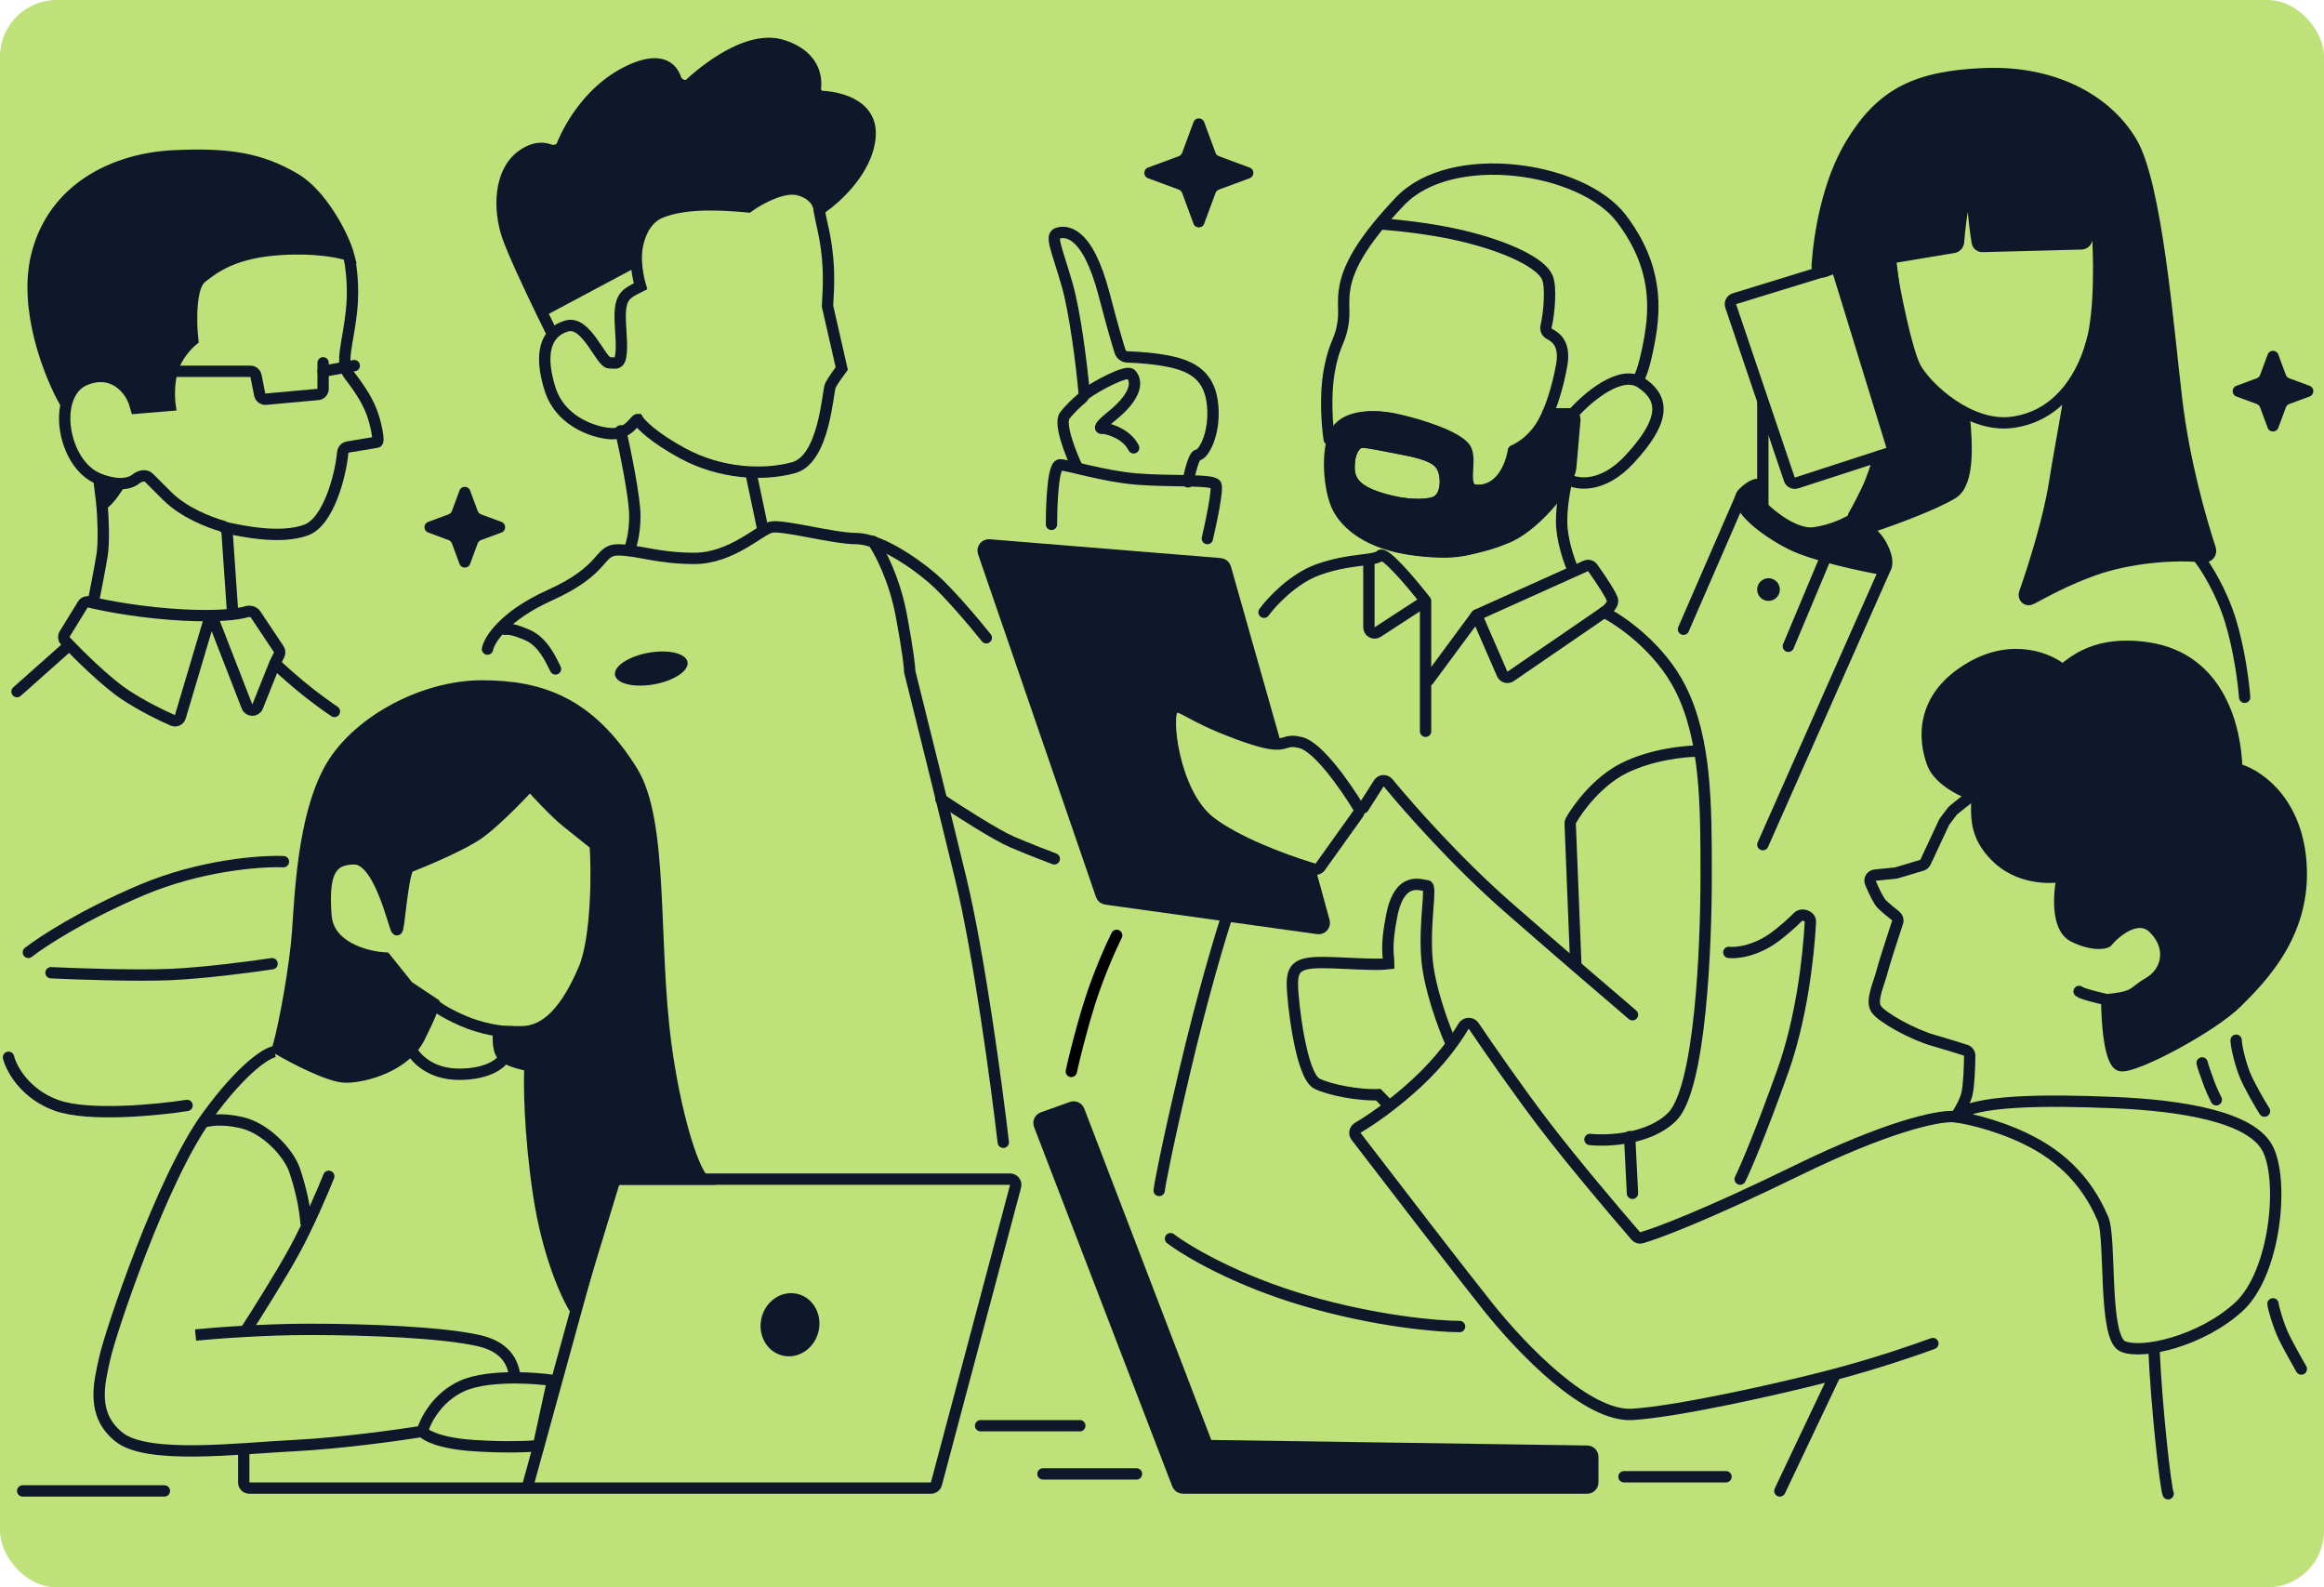 <svg width="410" height="280" viewBox="0 0 410 280" fill="none" xmlns="http://www.w3.org/2000/svg">
<rect width="410" height="280" rx="10" fill="#BEE179"/>
<path d="M43 256V261.5C43 262.052 43.448 262.5 44 262.5H93M93 262.5H164.231C164.685 262.5 165.081 262.195 165.198 261.757L179.166 209.257C179.334 208.622 178.856 208 178.199 208H108.762C108.312 208 107.917 208.301 107.798 208.735L93 262.5Z" stroke="#0F172A" stroke-width="2"/>
<path d="M207.753 261.859L183.368 198.456C183.166 197.932 183.436 197.344 183.965 197.155L189.08 195.329C189.591 195.146 190.155 195.405 190.35 195.912L212.758 254.368C212.904 254.75 213.268 255.004 213.677 255.01L280.015 255.986C280.561 255.994 281 256.439 281 256.985V261.5C281 262.052 280.552 262.5 280 262.5H208.687C208.273 262.5 207.902 262.245 207.753 261.859Z" fill="#0F172A" stroke="#0F172A" stroke-width="2"/>
<ellipse cx="139.371" cy="233.684" rx="5.167" ry="5.597" transform="rotate(14.049 139.371 233.684)" fill="#0F172A"/>
<path d="M61 190C58.2 190 51.833 186.667 49 185C50.333 180.333 52.1 170.1 52.5 164.5C53 157.5 53.5 144.5 58 136C62.5 127.5 74.5 121 85 121C95.5 121 104 124 111.5 136C117.125 145 115 166 117.5 184.5C119.045 195.931 122 205.833 124 208H108.5L101.5 231C100 228.667 96.6 221.3 95 210.5C93.4 199.7 93.333 191 93.5 188C92.5 187.833 90.2 187.3 89 186.5C87.8 185.7 87.833 183.167 88 182H92C96.5 182 100 178 103 171C105.4 165.4 105.333 153 105 149L100 145C98 143.4 94.833 140 93.5 138.5C91.667 140.5 87.3 145 84.5 147C81.7 149 75 151.833 72 153C70.833 155.5 70.4 164.4 70 164C69.5 163.5 67 151.5 62.5 151.5C58 151.5 57 154.5 57.5 161.5C57.9 167.1 64.667 168.833 68 169L72 174L76.5 177C76.5 177.5 76 179 74 183C71.5 188 64.5 190 61 190Z" fill="#0F172A" stroke="#0F172A" stroke-width="2"/>
<path d="M76.5 177C76.667 177.333 77.9 178.4 81.5 180C85.1 181.6 88.667 182 90 182H90.5" stroke="#0F172A" stroke-width="2"/>
<path d="M72.5 185C73.167 186.5 75.8 189.5 81 189.5C86.2 189.5 88.5 187.5 89 186.5" stroke="#0F172A" stroke-width="2"/>
<path d="M48.5 185.5C47.167 185.667 42.9 188.2 36.5 197C28.5 208 19.5 235 18.5 239.5C17.5 244 16 249.5 21 253.5C26 257.5 42 255.5 52 255C60 254.6 70.333 253.167 74.5 252.5M74.5 252.5C75 250.667 77.1 246.5 81.5 244.5C83.985 243.37 87.65 243.038 91 243.053M74.5 252.5C75 253.167 77.5 254.6 83.5 255C89.5 255.4 93.667 255.167 95 255L97.5 243.5C95.977 243.282 93.582 243.065 91 243.053M91 243.053C90.5 242.5 91 238 84.5 236.5C78 235 64.5 234.5 54.5 234.5C46.5 234.5 37.833 235.167 34.5 235.5" stroke="#0F172A" stroke-width="2"/>
<path d="M58.928 207.871C59.134 207.359 58.884 206.777 58.371 206.572C57.859 206.366 57.277 206.616 57.072 207.129L58.928 207.871ZM44.34 235.043C46.174 232.208 50.459 225.414 52.878 220.979L51.122 220.021C48.742 224.386 44.493 231.125 42.66 233.957L44.34 235.043ZM52.878 220.979C55.306 216.527 57.923 210.384 58.928 207.871L57.072 207.129C56.077 209.616 53.494 215.673 51.122 220.021L52.878 220.979Z" fill="#0F172A"/>
<path d="M35.5 198C36.833 197.667 38.9 197.2 42.5 198C47 199 51 203.5 52 206.5C53 209.5 53.833 213 54 216" stroke="#0F172A" stroke-width="2"/>
<path d="M347.771 117.697C355.187 113.431 361.594 116.243 363.871 118.181C365.822 116.727 369.821 112.902 378.995 114.304C391.68 116.243 394.445 128.683 394.608 135.63C397.86 136.438 404.658 140.671 405.829 151.14C407.293 164.227 398.999 172.467 394.608 176.829C390.217 181.191 376.556 188.462 374.116 187.977C372.165 187.589 371.677 180.06 371.677 176.344C377.044 175.86 376.263 174.987 378.995 173.436C382.41 171.497 383.386 167.135 379.971 163.742C377.239 161.028 373.303 164.227 371.677 166.166C371.026 166.489 368.945 166.747 365.822 165.196C362.7 163.645 363.22 157.441 363.871 154.533C361.594 155.018 356.065 155.018 352.161 151.14C348.258 147.263 348.746 143.87 348.746 140.477C346.632 139.831 342.111 137.763 340.94 134.661C339.477 130.783 338.501 123.028 347.771 117.697Z" fill="#0F172A"/>
<path d="M371.677 176.344C377.044 175.86 376.263 174.987 378.995 173.436C382.41 171.497 383.386 167.135 379.971 163.742C377.239 161.028 373.303 164.227 371.677 166.166C371.026 166.489 368.945 166.747 365.822 165.196C362.7 163.645 363.22 157.441 363.871 154.533C361.594 155.018 356.065 155.018 352.161 151.14C348.258 147.263 348.746 143.87 348.746 140.477C346.632 139.831 342.111 137.763 340.94 134.661C339.477 130.783 338.501 123.028 347.771 117.697C355.187 113.431 361.594 116.243 363.871 118.181C365.822 116.727 369.821 112.902 378.995 114.304C391.68 116.243 394.445 128.683 394.608 135.63C397.86 136.438 404.658 140.671 405.829 151.14C407.293 164.227 398.999 172.467 394.608 176.829C390.217 181.191 376.556 188.462 374.116 187.977C372.165 187.589 371.677 180.06 371.677 176.344ZM371.677 176.344C370.213 176.021 367.188 175.278 366.798 174.89" stroke="#0F172A" stroke-width="2" stroke-linecap="round"/>
<path d="M347 141L344.599 142.921C344.533 142.973 344.474 143.034 344.424 143.102L343.062 144.917C343.021 144.972 342.985 145.032 342.956 145.094L339.69 152.094C339.569 152.352 339.344 152.547 339.071 152.629L334.592 153.972C334.531 153.991 334.468 154.003 334.404 154.01L330.793 154.371C330.14 154.436 329.727 155.102 329.979 155.708C330.566 157.118 331.397 158.897 332 159.5C332.618 160.118 333.672 160.974 334.428 161.562C334.768 161.827 334.909 162.274 334.773 162.682C333.881 165.375 332.367 170.034 332 171.5C331.5 173.5 330 176.5 331 178C332 179.5 337.5 182.5 341 183.5C343.303 184.158 345.539 184.861 346.816 185.276C347.226 185.408 347.501 185.789 347.496 186.22C347.473 188.242 347.354 191.585 347 193C346.676 194.294 345.895 195.676 345.343 196.509C345.14 196.817 344.776 196.962 344.407 196.957C341.499 196.919 332.918 198.726 317 206.5C301.051 214.289 292.468 217.521 289.576 218.349C289.221 218.45 288.85 218.328 288.608 218.049C285.077 213.972 277.506 205.047 272.5 198.5C267.931 192.526 262.771 185.084 260.003 180.992C259.563 180.342 258.554 180.411 258.157 181.088C256.776 183.439 254.073 187.24 250 191C245.66 195.006 241.715 197.665 239.56 198.92C239.017 199.236 238.851 199.958 239.233 200.456C245.515 208.653 257.887 224.734 262.5 230.5C268.5 238 280 250 288 249.5C296 249 314 245 323.5 242.5C331.1 240.5 338.333 238 341 237" stroke="#0F172A" stroke-width="2" stroke-linecap="round"/>
<path d="M323.5 243L314 263" stroke="#0F172A" stroke-width="2" stroke-linecap="round"/>
<path d="M382.5 263.5C382.1 262.7 380.5 249 380 238" stroke="#0F172A" stroke-width="2" stroke-linecap="round"/>
<path d="M359.5 202C353.9 198.8 347.5 197.333 345 197C348 194 361 194 373 194.5C385 195 397 197 400 202.5C403 208 401.5 224.5 395 230.5C388.5 236.5 378 239 374.5 237.5C371 236 372.5 218.5 371 215C369.5 211.5 366.5 206 359.5 202Z" stroke="#0F172A" stroke-width="2"/>
<path d="M388.5 187.5C388.667 188.333 389.1 189.3 389.5 190.5C389.9 191.7 390.5 193 391 194" stroke="#0F172A" stroke-width="2" stroke-linecap="round"/>
<path d="M394.5 183.5C394.5 184.5 395.2 187.5 396 189.5C396.8 191.5 398.667 194.667 399.5 196" stroke="#0F172A" stroke-width="2" stroke-linecap="round"/>
<path d="M401 230C401 230.5 402 234 403 236C403.8 237.6 405.333 240.333 406 241.5" stroke="#0F172A" stroke-width="2" stroke-linecap="round"/>
<path d="M59 125.5C58 124.833 55.4 123 53 121C50.6 119 49 117.5 48.5 117M48.5 117L49.24 115.519C49.401 115.198 49.377 114.816 49.178 114.517L45.086 108.38C44.768 107.902 44.083 107.747 43.531 107.906C41.964 108.357 38.579 108.804 32.5 108.5C25.169 108.133 18.677 106.899 15.719 106.182C15.29 106.078 14.841 106.258 14.61 106.634L11.398 111.853C11.163 112.235 11.21 112.726 11.519 113.053C13.918 115.583 18.661 120.274 22 122.5C25.012 124.508 28.466 126.189 30.491 127.075C31.03 127.311 31.645 127.013 31.812 126.449L36.926 109.25C36.97 109.102 37.106 109 37.261 109V109C37.405 109 37.534 109.089 37.587 109.223L43.581 124.637C43.91 125.483 45.105 125.489 45.442 124.646L48.5 117Z" stroke="#0F172A" stroke-width="2" stroke-linecap="round"/>
<path d="M12 114L3 122" stroke="#0F172A" stroke-width="2" stroke-linecap="round"/>
<path d="M5 168C7.333 166.167 14.6 161.4 25 157C35.4 152.6 46 151.833 50 152" stroke="#0F172A" stroke-width="2" stroke-linecap="round"/>
<path d="M1.5 186.5C2 188.5 4.4 193 10 195C15.6 197 27.667 195.833 33 195" stroke="#0F172A" stroke-width="2" stroke-linecap="round"/>
<path d="M9 171.594C13.5 171.806 24 172.167 30 171.912C36 171.657 44.5 170.531 48 170" stroke="#0F172A" stroke-width="2" stroke-linecap="round"/>
<path d="M41 107.5L40.051 93.739C40.021 93.3 39.707 92.934 39.283 92.816C36.847 92.134 32.387 90.387 29.5 87.5C28 86 26.954 84.954 26.249 84.249C25.699 83.699 24.64 83.955 24.038 84.446C22.965 85.323 20.94 85.823 17.5 84.5C11 82 9 69.5 15 67C19.8 65 22.667 68.5 23.5 70.5" stroke="#0F172A" stroke-width="2" stroke-linecap="round"/>
<path d="M26 65.5H44.18C44.657 65.5 45.067 65.837 45.161 66.304L45.824 69.619C45.924 70.12 46.386 70.465 46.895 70.419L56.09 69.583C56.606 69.536 57 69.104 57 68.587V64" stroke="#0F172A" stroke-width="2" stroke-linecap="round"/>
<path d="M57 65.5L62.5 64.5" stroke="#0F172A" stroke-width="2" stroke-linecap="round"/>
<path d="M18 89L17.5 85L21 85.5C21 85.5 19.167 88.5 18 89Z" fill="#0F172A" stroke="#0F172A" stroke-width="2" stroke-linecap="round"/>
<path d="M18 89C18.167 91 18.4 95.6 18 98C17.6 100.4 16.833 104.333 16.5 106" stroke="#0F172A" stroke-width="2" stroke-linecap="round"/>
<path d="M6.5 45C4.1 54.6 8.833 66.334 11.5 71L13 68C13.667 67.334 15.5 66 17.5 66C20 66 22 67.5 22.5 68C22.9 68.4 23.667 70.834 24 72L30 71.5C29.833 70.334 29.7 67.4 30.5 65C31.3 62.6 33.167 60.667 34 60C33.667 57 33.5 50.6 35.5 49C38 47 41.5 44.5 49.5 44C55.9 43.6 59.833 44.5 61.5 45C60.667 41.833 56.8 34.3 52 31.5C46 28 40.5 27 30.5 27.5C20.5 28 9.5 33 6.5 45Z" fill="#0F172A"/>
<path d="M61.5 45C60.667 41.833 56.8 34.3 52 31.5C46 28 40.5 27 30.5 27.5C20.5 28 9.5 33 6.5 45C4.1 54.6 8.833 66.334 11.5 71L13 68C13.667 67.334 15.5 66 17.5 66C20 66 22 67.5 22.5 68C22.9 68.4 23.667 70.834 24 72L30 71.5C29.833 70.334 29.7 67.4 30.5 65C31.3 62.6 33.167 60.667 34 60C33.667 57 33.5 50.6 35.5 49C38 47 41.5 44.5 49.5 44C55.9 43.6 59.833 44.5 61.5 45ZM61.5 45C61.895 46.5 62.5 50.5 62 55C61.383 60.556 60 64 61.5 66C63 68 64.5 70 65.5 72.5C66.3 74.5 67 78 66.5 78L61.336 78.861C60.853 78.941 60.501 79.355 60.46 79.842C60.15 83.526 58.049 92.028 54 93.5C49.6 95.1 43.167 93.833 39.5 93" stroke="#0F172A" stroke-width="2" stroke-linecap="round"/>
<path d="M256 184.083C254.732 181.235 252.102 174.21 251.721 168.894C251.246 162.248 252.672 156.23 251.721 156.23C250.771 156.23 246.967 154.331 245.541 161.451C244.4 167.147 245 168.576 245 170C242.464 170.316 236.652 169.792 233.229 169.792C228.951 169.792 228 170.742 228 173.59C228 176.437 229.475 189.728 232.328 191.152C234.61 192.291 239.836 193.26 243.164 193.101L245 195" stroke="#0F172A" stroke-width="2" stroke-linecap="round"/>
<path d="M316 96C320 98 328.667 99.833 332.5 100.5C333.5 99 332.128 96.441 331.5 95.5C330.5 94 328.333 92.333 327 91.5C326 92.167 323.2 93.6 320 94C316.8 94.4 312.667 91.167 311 89.5L310.5 85.5C310.167 85.333 309.1 85.4 307.5 87C305.5 89 311 93.5 316 96Z" fill="#0F172A"/>
<path d="M311 149L332.5 100.5M332.5 100.5C328.667 99.833 320 98 316 96C311 93.5 305.5 89 307.5 87C309.1 85.4 310.167 85.333 310.5 85.5L311 89.5C312.667 91.167 316.8 94.4 320 94C323.2 93.6 326 92.167 327 91.5C328.333 92.333 330.5 94 331.5 95.5C332.128 96.441 333.5 99 332.5 100.5Z" stroke="#0F172A" stroke-width="2" stroke-linecap="round"/>
<path d="M307 88L297 111M324.794 47.956L334.21 78.559C334.371 79.081 334.083 79.635 333.563 79.804L316.939 85.195C316.419 85.364 315.859 85.083 315.683 84.565L305.33 53.974C305.149 53.441 305.444 52.863 305.983 52.698L323.544 47.294C324.072 47.132 324.632 47.428 324.794 47.956Z" stroke="#0F172A" stroke-width="2" stroke-linecap="round"/>
<path d="M322 98.5L315.5 114" stroke="#0F172A" stroke-width="2" stroke-linecap="round"/>
<circle cx="312" cy="104" r="2" fill="#0F172A"/>
<path d="M311 71V89" stroke="#0F172A" stroke-width="2" stroke-linecap="round"/>
<path d="M327 91C327.667 89.833 329.2 87 330 85C330.8 83 331.333 81.167 331.5 80.5" stroke="#0F172A" stroke-width="2" stroke-linecap="round"/>
<path d="M333.5 46.5C334.167 51.167 336.4 62.2 338 65C340 68.5 347.5 75.5 355 74.5C362.5 73.5 367 67.5 369 60.5C370.6 54.9 370.333 44.5 370 40" stroke="#0F172A" stroke-width="2" stroke-linecap="round"/>
<path d="M344.5 87C347.514 85.116 346.92 77.76 346.563 73.709C346.525 73.284 346.222 72.93 345.808 72.827L344.712 72.553C344.572 72.518 344.442 72.453 344.33 72.364L342 70.5L338.615 67.115C338.539 67.039 338.475 66.951 338.427 66.855L336.539 63.077C336.513 63.026 336.492 62.972 336.475 62.917L335.025 58.083C335.008 58.028 334.997 57.971 334.99 57.914L333.614 46.448C333.55 45.918 333.915 45.431 334.442 45.343L344.664 43.639C345.147 43.559 345.5 43.145 345.528 42.657C345.771 38.51 347.5 29.035 347.5 29.5C347.5 31.3 348.31 39.849 348.836 42.757C348.917 43.201 349.313 43.492 349.764 43.48L367.207 43.021C367.671 43.009 368.065 42.677 368.156 42.222C368.381 41.097 370.028 41.184 370.128 42.327C370.33 44.631 370.5 46.777 370.5 47.5C370.5 49.078 370.176 54.353 370.007 56.896C370.002 56.966 369.99 57.034 369.971 57.102L368.03 63.893C368.01 63.964 367.982 64.033 367.947 64.097L365.122 69.276C365.042 69.423 365.001 69.585 364.994 69.753C364.898 71.965 363.653 77.698 362.5 85C361.46 91.587 358.842 99.903 357.186 104.606C356.912 105.386 357.597 106.044 358.33 105.662C360.633 104.461 364.438 102.286 369.5 100.5C375.579 98.354 383.577 97.647 388.777 98.236C389.545 98.323 390.185 97.584 389.944 96.85C388.262 91.72 385.337 81.64 384 70.5C382.5 58 380.5 32.5 376 25C371.449 17.415 362 12.5 350 13C338 13.5 331.853 16.578 326.5 25.5C322.418 32.303 320.942 41.436 320.578 46.931C320.53 47.661 321.271 48.169 321.944 47.881L322.977 47.438C323.524 47.204 324.152 47.495 324.327 48.063L333.77 78.751C333.905 79.191 333.723 79.666 333.328 79.903L331.817 80.81C331.613 80.932 331.459 81.124 331.383 81.351L330 85.5L327.832 90.702C327.641 91.16 327.815 91.689 328.241 91.945L329.606 92.763C329.856 92.913 330.157 92.948 330.434 92.854C334.108 91.611 341.426 88.921 344.5 87Z" fill="#0F172A" stroke="#0F172A" stroke-width="2" stroke-linecap="round"/>
<path d="M388 98.5C389.167 100 391.9 104.3 393.5 109.5C395.1 114.7 395.833 120.667 396 123" stroke="#0F172A" stroke-width="2" stroke-linecap="round"/>
<path d="M131.622 36.465C128.103 36.157 121.127 35.572 116.5 37.5C113.576 38.718 112.23 42.353 112.242 45.372C112.243 45.756 112.041 46.115 111.702 46.296L96.417 54.451C95.916 54.718 95.294 54.516 95.048 54.004C92.866 49.474 90.341 44.022 89.5 41.5C88 37 88 30.5 92 27.5C94.02 25.985 95.749 25.984 96.958 26.441C97.709 26.725 98.822 26.463 99.124 25.719C100.714 21.791 104.506 15.576 111 12.5C116.272 10.003 118.48 11.692 119.227 13.962C119.53 14.882 120.961 15.488 121.674 14.834C125.841 11.008 132.681 6.338 138 8C143.183 9.62 144.125 13.098 143.853 15.513C143.772 16.23 144.31 16.97 145.031 17.011C148.687 17.223 153.848 18.788 153.5 24C153.162 29.075 148.983 33.554 145.989 35.924C145.367 36.416 144.329 35.945 143.855 35.31C143.337 34.615 142.45 33.914 141 33.5C138.348 32.742 134.289 34.916 132.31 36.281C132.108 36.42 131.867 36.486 131.622 36.465Z" fill="#0F172A"/>
<path d="M144.5 37C145 39.833 145.589 41.372 145.989 45.372C146.389 49.372 145.989 53.337 145.989 54.004L148.5 65C148 65.667 146.9 67.2 146.5 68C146 69 145.5 81 140 82.5C134.5 84 127 83.5 120.5 80C115.3 77.2 113 74.833 112.5 74C112 74 111 76.5 108 76.5C105.938 76.5 99 75 97 68.5C95.579 63.881 95.925 60.777 97.5 59.009M144.5 37C144.5 36.167 143.8 34.3 141 33.5M144.5 37C147.333 35.167 153.1 30 153.5 24M116.5 37.5C121.3 35.5 128.667 36.167 132 36.5C133.834 35.167 138.2 32.7 141 33.5M116.5 37.5C113.373 38.803 112.123 42.8 112.256 46M116.5 37.5C121.127 35.572 128.103 36.157 131.622 36.465C131.867 36.486 132.108 36.42 132.31 36.281C134.289 34.916 138.348 32.742 141 33.5M116.5 37.5C113.576 38.718 112.23 42.353 112.242 45.372C112.243 45.756 112.041 46.115 111.702 46.296L96.417 54.451C95.916 54.718 95.294 54.516 95.048 54.004C92.866 49.474 90.341 44.022 89.5 41.5M141 33.5C142.45 33.914 143.337 34.615 143.855 35.31C144.329 35.945 145.367 36.416 145.989 35.924C148.983 33.554 153.162 29.075 153.5 24M153.5 24C153.9 18 147 16.833 143.5 17C144.334 14.833 144.4 10 138 8M153.5 24C153.848 18.788 148.687 17.223 145.031 17.011C144.31 16.97 143.772 16.23 143.853 15.513C144.125 13.098 143.183 9.62 138 8M138 8C131.6 6 123 13.167 119.5 17C119.834 14 118.6 8.9 111 12.5M138 8C132.681 6.338 125.841 11.008 121.674 14.834C120.961 15.488 119.53 14.882 119.227 13.962C118.48 11.692 116.272 10.003 111 12.5M111 12.5C103.4 16.1 99.5 24 98.5 27.5C97.667 26.5 95.2 25.1 92 27.5M111 12.5C104.506 15.576 100.714 21.791 99.124 25.719C98.822 26.463 97.709 26.725 96.958 26.441C95.749 25.984 94.02 25.985 92 27.5M92 27.5C88 30.5 88 37 89.5 41.5M89.5 41.5C90.4 44.198 93.227 50.251 95.5 54.94M97.5 59.009C98.142 58.288 98.987 57.789 100 57.5C103.5 56.5 106 64 107.5 64C109 64 110 65 109.5 58C109.1 52.4 110 52 113 50.5C112.652 49.339 112.328 47.712 112.256 46M97.5 59.009C96.957 57.922 96.26 56.507 95.5 54.94M95.5 54.94L112.256 46" stroke="#0F172A" stroke-width="2" stroke-linecap="round"/>
<path d="M86 114.5C86.333 112.833 89 108.6 97 105C107 100.5 105.5 97 109 97C112.5 97 116 98.5 122.5 98.5C129 98.5 134 93.5 136 93C138 92.5 147 95 151 95C155 95 161 99 164.5 102C167.3 104.4 172 110 174 112.5" stroke="#0F172A" stroke-width="2" stroke-linecap="round"/>
<ellipse cx="114.898" cy="117.933" rx="6.5" ry="2.827" transform="rotate(-10.187 114.898 117.933)" fill="#0F172A"/>
<path d="M89 111C89.667 111 90.2 110.8 93 112C95.8 113.2 97.167 116.333 98 118" stroke="#0F172A" stroke-width="2" stroke-linecap="round"/>
<path d="M154 95.5C155.167 97.167 157.8 102.1 159 108.5C160.2 114.9 160.5 117.833 160.5 118.5C162.167 125.167 166.3 141.8 169.5 155C172.7 168.2 175.833 191.5 177 201.5" stroke="#0F172A" stroke-width="2" stroke-linecap="round"/>
<path d="M166 141C169 143 175.7 147.3 178.5 148.5C181.3 149.7 184.667 151 186 151.5" stroke="#0F172A" stroke-width="2" stroke-linecap="round"/>
<path d="M109.5 76C110.333 79.667 112 87.8 112 91C112 94.2 111.333 96.333 111 97" stroke="#0F172A" stroke-width="2" stroke-linecap="round"/>
<path d="M132.5 83.5L134.5 93" stroke="#0F172A" stroke-width="2" stroke-linecap="round"/>
<path d="M207 125C208.5 124 209 126 218.5 129.5C221.962 130.775 223.83 131.188 225 131.245L216.189 100.168C216.075 99.766 215.724 99.478 215.308 99.444L174.524 96.124C173.805 96.066 173.263 96.764 173.497 97.446L194.3 157.92C194.423 158.276 194.735 158.533 195.108 158.585L232.496 163.791C233.208 163.89 233.789 163.229 233.599 162.536L231 153.057C226.338 151.618 218.148 148.575 213.5 145C207 140 205.5 126 207 125Z" fill="#0F172A"/>
<path d="M225 131.245C227.041 131.345 226.957 130.364 229.5 131C232.546 131.761 237.343 138.623 239.667 142.444C239.872 142.783 239.852 143.208 239.622 143.53L232.908 152.929C232.663 153.272 232.23 153.425 231.826 153.306C231.565 153.229 231.289 153.146 231 153.057M225 131.245C223.83 131.188 221.962 130.775 218.5 129.5C209 126 208.5 124 207 125C205.5 126 207 140 213.5 145C218.148 148.575 226.338 151.618 231 153.057M225 131.245L216.189 100.168C216.075 99.766 215.724 99.478 215.308 99.444L174.524 96.124C173.805 96.066 173.263 96.764 173.497 97.446L194.3 157.92C194.423 158.276 194.735 158.533 195.108 158.585L232.496 163.791C233.208 163.89 233.789 163.229 233.599 162.536L231 153.057" stroke="#0F172A" stroke-width="2" stroke-linecap="round"/>
<path d="M185.5 92.5C185.5 92 185.5 82 187 82C188.5 82 194.5 84 200.5 84.5C206.5 85 214 84.5 214.5 85.5C214.9 86.3 213.667 92.167 213 95" stroke="#0F172A" stroke-width="2" stroke-linecap="round"/>
<path d="M190.011 82.406C188.851 79.955 186.792 74.708 187.836 73.325C188.715 72.16 190.065 70.915 190.904 70.205C191.159 69.989 191.3 69.666 191.271 69.333C190.8 64.043 189.617 54.926 188.271 50.244C186.53 44.19 185.225 41.596 186.53 41.163C187.836 40.731 191.752 40.299 194.798 51.974C196.421 58.196 197.233 60.806 197.595 61.983C197.757 62.51 198.29 62.947 198.842 62.963C200.76 63.02 203.943 63.237 206.546 63.811C210.462 64.676 213.508 66.406 213.943 71.595C214.378 76.784 212.203 80.243 211.332 80.243C210.636 80.243 209.882 83.415 209.592 85" stroke="#0F172A" stroke-width="2" stroke-linecap="round"/>
<path d="M191.5 69.5C193 68.333 198.7 65.2 199.5 66C200.5 67 201 69.5 196 73.5C194.231 74.915 194.048 75.412 194.21 75.523C194.373 75.635 194.604 75.511 194.799 75.546C196.235 75.802 198.883 76.766 200 79" stroke="#0F172A" stroke-width="2" stroke-linecap="round"/>
<path d="M216.5 161.5C215.333 165 212.2 175.4 209 189C205.8 202.6 204.667 208.667 204.5 210" stroke="#0F172A" stroke-width="2" stroke-linecap="round"/>
<path d="M206.5 218.5C209.333 220.667 218.1 225.9 230.5 229.5C242.9 233.1 253.667 234 257.5 234" stroke="#0F172A" stroke-width="2" stroke-linecap="round"/>
<path d="M240.5 142.5L243.249 138.18C243.617 137.601 244.442 137.552 244.878 138.081C248.746 142.776 257.146 152.253 266 160C275.6 168.4 284.667 176.167 288 179" stroke="#0F172A" stroke-width="2" stroke-linecap="round"/>
<path d="M280.5 201C283.667 201.333 291 201 295 197C300 192 301 167 301 154.5C301 142 301 130.5 296.5 121.5C292.9 114.3 286 109.5 283 108" stroke="#0F172A" stroke-width="2" stroke-linecap="round"/>
<path d="M283 108C283.5 107.667 284.5 106.8 284.5 106C284.5 105.286 282.378 102.133 280.974 100.159C280.699 99.773 280.191 99.639 279.759 99.834L260.738 108.393C260.582 108.463 260.446 108.572 260.345 108.71L252 120" stroke="#0F172A" stroke-width="2" stroke-linecap="round"/>
<path d="M260.5 108.5L265.017 118.889C265.267 119.465 265.981 119.67 266.499 119.315L283 108" stroke="#0F172A" stroke-width="2" stroke-linecap="round"/>
<path d="M278 170L277.011 145.273C277.004 145.094 277.044 144.917 277.132 144.762C278.417 142.49 281.869 137.816 286.5 135.5C291.3 133.1 297.167 132.5 299.5 132.5" stroke="#0F172A" stroke-width="2" stroke-linecap="round"/>
<path d="M287.5 200.5L288 210.5" stroke="#0F172A" stroke-width="2" stroke-linecap="round"/>
<path d="M305 168C306.333 168.167 309.9 167.8 313.5 165C315.025 163.814 316.245 162.705 317.183 161.758C317.896 161.038 319.446 161.592 319.391 162.605C319.043 169.102 317.781 179.814 314.5 189C310.5 200.2 307.833 206.333 307 208" stroke="#0F172A" stroke-width="2" stroke-linecap="round"/>
<path d="M223 108C224.333 106.167 228.1 102.1 232.5 100.5C236.211 99.15 239.467 98.939 241.5 98.637M251.5 106C249.167 103 244.3 97.2 243.5 98C243.175 98.325 242.479 98.492 241.5 98.637M251.5 106V129M251.5 106L243.045 111.496C242.38 111.928 241.5 111.451 241.5 110.657V98.637M277.5 100.5C276.833 99 275.5 95.2 275.5 92C275.5 88.8 276.167 85.667 276.5 84.5M276.5 84.5C278.167 85.5 282.7 86.2 287.5 81C293.5 74.5 294 70.5 289.5 67.5C285.9 65.1 280 70.167 277.5 73M276.5 84.5L276.674 82.5M277.5 73H273.677C273.268 73 272.903 73.252 272.732 73.624C270.665 78.126 267 79.5 267 79.5M277.5 73L276.674 82.5M267 79.5C267 79.5 266 87 260 86.5C257.01 86.251 259.5 81 258 79C256.5 77 250.5 75 246 74C241.5 73 237 73.5 235.5 76.5C234 79.5 234.419 86.338 236 89.5C237.5 92.5 241.5 96 249.5 97C256.976 97.934 259 97.118 265 95C270 93.235 276.283 85.667 276.674 82.5M267 79.5C267 79.5 270.665 78.126 272.733 73.624C272.903 73.252 273.268 73 273.677 73H276.409C276.996 73 277.456 73.502 277.406 74.087L276.674 82.5M247 79.5C252.5 80.5 253.5 81.5 254 83C254.5 84.5 254.397 87.368 252.5 88C251 88.5 248 88.5 244.5 87.5C240.624 86.393 239 85 239 82.5C239 79.459 239.5 78.5 241 78.5C242.2 78.5 244.5 79.046 247 79.5Z" stroke="#0F172A" stroke-width="2" stroke-linecap="round"/>
<path d="M234.5 77.5C234.166 75.334 233.7 69.9 234.5 65.5C235.5 60 236.5 60.5 237 56.5C237.5 52.5 234.721 48.393 247 35.5C256.048 26 279.067 29.434 286 38.5C292.5 47 292 54.5 291 60C290.2 64.4 289.5 66.167 289 67M243.426 39.5C246.26 39.667 252.3 40.3 257.5 41.5C266.167 43.5 272 46.5 273 49C273.696 50.739 273.307 55.252 272.756 57.605C272.636 58.116 272.878 58.653 273.345 58.894C274.713 59.603 276.159 60.874 275.5 64.5C274.7 68.9 273.5 72 273 73" stroke="#0F172A" stroke-width="2" stroke-linecap="round"/>
<path d="M173 251.5H190.5" stroke="#0F172A" stroke-width="2" stroke-linecap="round"/>
<path d="M184 260H200.5" stroke="#0F172A" stroke-width="2" stroke-linecap="round"/>
<path d="M286.5 260.5H304.5" stroke="#0F172A" stroke-width="2" stroke-linecap="round"/>
<path d="M29 263H4" stroke="#0F172A" stroke-width="2" stroke-linecap="round"/>
<path d="M197 165C196.067 166.867 193.8 171.88 192.2 177C190.6 182.12 189.4 187.133 189 189" stroke="black" stroke-width="2" stroke-linecap="round"/>
<path d="M260.431 86.5C265.165 86.894 266.786 82.308 267.26 80.356C267.378 79.869 267.81 79.455 268.25 79.215C269.331 78.625 270.888 77.225 271.5 76C272.3 74.4 272.776 74.249 273.163 73.624C273.334 73.252 273.699 73 274.108 73H276.84C277.427 73 277.887 73.502 277.836 74.087L277.105 82.5C276.713 85.667 270.431 93.235 265.431 95C264.287 95.5 261.2 96.6 258 97C254.8 97.4 251.287 97.167 249.931 97C241.931 96 237.931 92.5 236.431 89.5C234.85 86.338 234.431 79.5 235.931 76.5C237.431 73.5 241.931 73 246.431 74C250.931 75 256.931 77 258.431 79C259.931 81 257.441 86.251 260.431 86.5Z" fill="#0F172A" stroke="#0F172A" stroke-width="2" stroke-linecap="round"/>
<path d="M254.715 83.036C254.158 81.358 253.043 80.238 246.915 79.119C244.129 78.611 241.566 78 240.229 78C239.5 78 238 79.073 238 82.477C238 85.275 239.81 86.833 244.129 88.073C248.029 89.192 251.372 89.192 253.043 88.632C255.158 87.925 255.272 84.715 254.715 83.036Z" fill="#BEE179"/>
<path d="M254.715 83.036C254.158 81.358 253.043 80.238 246.915 79.119C244.129 78.611 241.566 78 240.229 78C239.5 78 238 79.073 238 82.477C238 85.275 239.81 86.833 244.129 88.073C248.029 89.192 251.372 89.192 253.043 88.632C255.158 87.925 255.272 84.715 254.715 83.036Z" fill="#BEE179"/>
<path d="M254.715 83.036C254.158 81.358 253.043 80.238 246.915 79.119C244.129 78.611 241.566 78 240.229 78C239.5 78 238 79.073 238 82.477C238 85.275 239.81 86.833 244.129 88.073C248.029 89.192 251.372 89.192 253.043 88.632C255.158 87.925 255.272 84.715 254.715 83.036Z" stroke="#0F172A" stroke-width="2" stroke-linecap="round"/>
<path d="M254.715 83.036C254.158 81.358 253.043 80.238 246.915 79.119C244.129 78.611 241.566 78 240.229 78C239.5 78 238 79.073 238 82.477C238 85.275 239.81 86.833 244.129 88.073C248.029 89.192 251.372 89.192 253.043 88.632C255.158 87.925 255.272 84.715 254.715 83.036Z" stroke="#0F172A" stroke-width="2" stroke-linecap="round"/>
<path d="M210.562 21.535C210.884 20.664 212.116 20.664 212.438 21.535L214.446 26.963C214.548 27.236 214.764 27.452 215.037 27.553L220.465 29.562C221.336 29.884 221.336 31.116 220.465 31.438L215.037 33.447C214.764 33.548 214.548 33.764 214.446 34.037L212.438 39.465C212.116 40.336 210.884 40.336 210.562 39.465L208.554 34.037C208.452 33.764 208.236 33.548 207.963 33.447L202.535 31.438C201.664 31.116 201.664 29.884 202.535 29.562L207.963 27.553C208.236 27.452 208.452 27.236 208.554 26.963L210.562 21.535Z" fill="#0F172A"/>
<path d="M81.062 86.534C81.384 85.664 82.616 85.664 82.938 86.534L84.271 90.138C84.373 90.412 84.588 90.627 84.862 90.729L88.466 92.062C89.336 92.384 89.336 93.616 88.466 93.938L84.862 95.271C84.588 95.373 84.373 95.588 84.271 95.862L82.938 99.466C82.616 100.336 81.384 100.336 81.062 99.466L79.729 95.862C79.627 95.588 79.412 95.373 79.138 95.271L75.534 93.938C74.664 93.616 74.664 92.384 75.534 92.062L79.138 90.729C79.412 90.627 79.627 90.412 79.729 90.138L81.062 86.534Z" fill="#0F172A"/>
<path d="M400.062 62.535C400.384 61.664 401.616 61.664 401.938 62.535L403.271 66.138C403.373 66.412 403.588 66.627 403.862 66.729L407.465 68.062C408.336 68.384 408.336 69.616 407.465 69.938L403.862 71.271C403.588 71.373 403.373 71.588 403.271 71.862L401.938 75.466C401.616 76.336 400.384 76.336 400.062 75.466L398.729 71.862C398.627 71.588 398.412 71.373 398.138 71.271L394.535 69.938C393.664 69.616 393.664 68.384 394.535 68.062L398.138 66.729C398.412 66.627 398.627 66.412 398.729 66.138L400.062 62.535Z" fill="#0F172A"/>
</svg>
